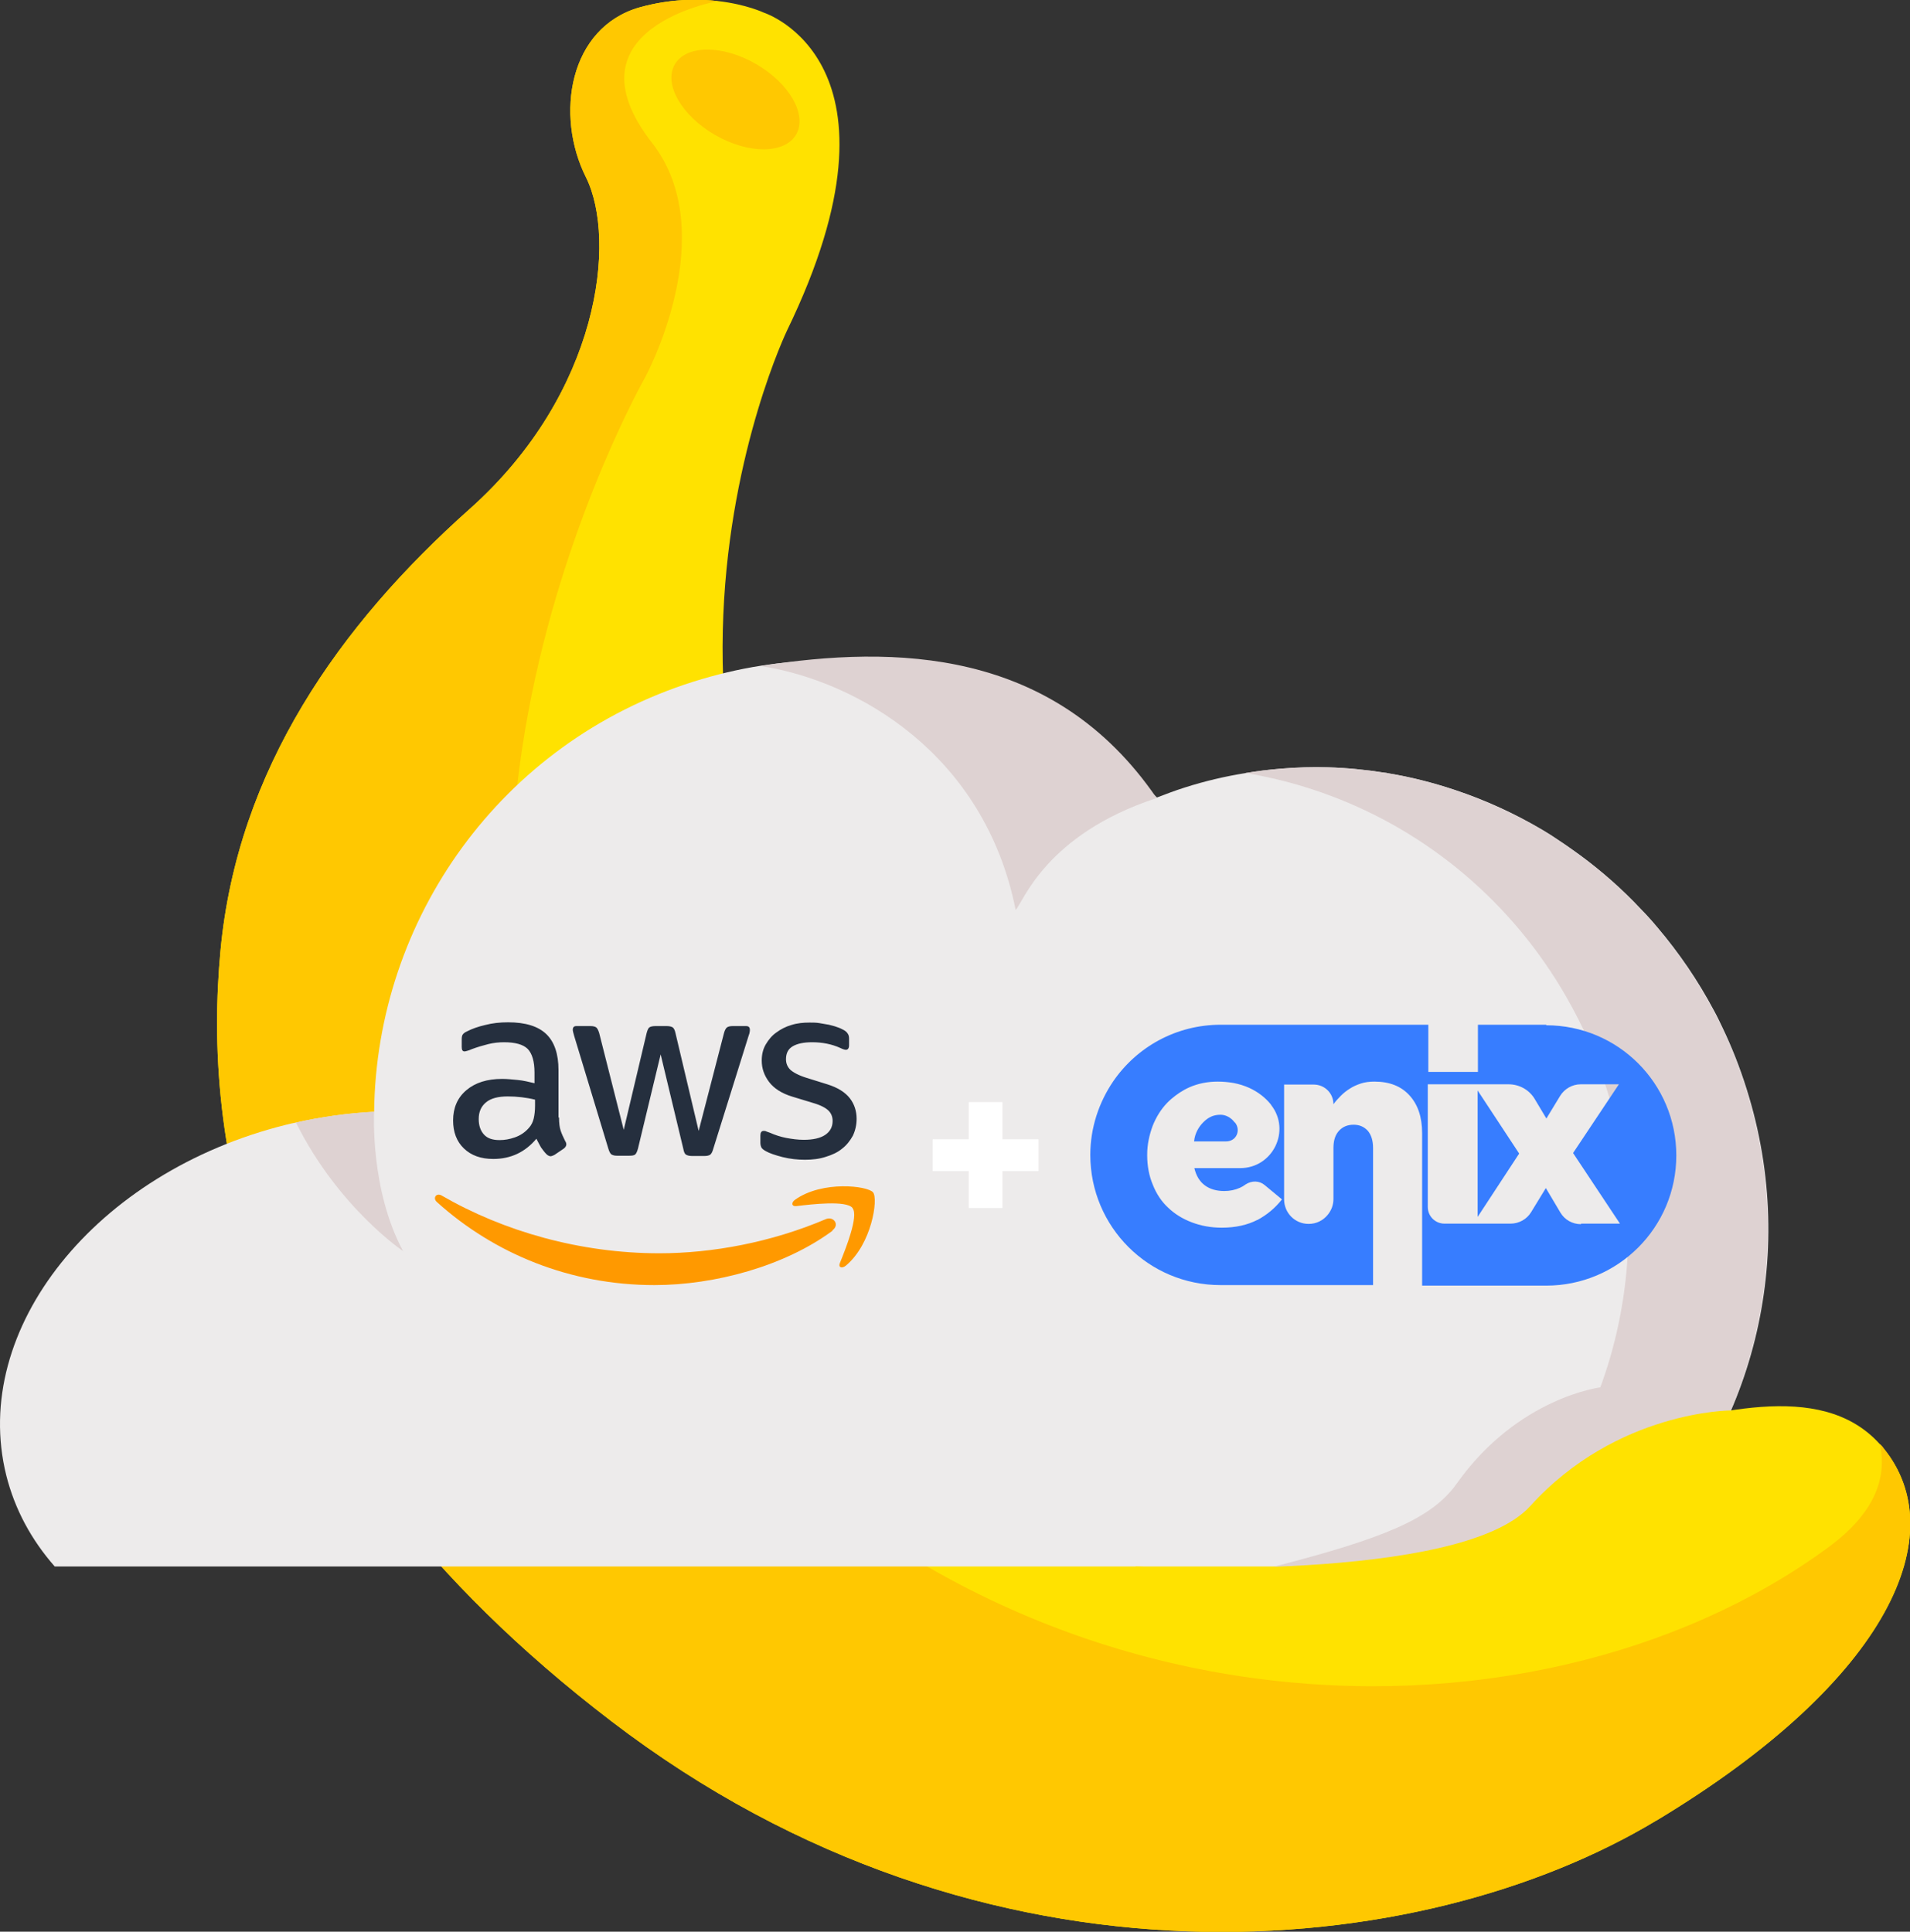 <?xml version="1.0" encoding="UTF-8"?>
<svg id="Calque_2" data-name="Calque 2" xmlns="http://www.w3.org/2000/svg" viewBox="0 0 70.86 71.67">
  <rect x="0" y="0" width="70.86" height="71.67" fill="#333333" stroke="none"/>
  <defs>
    <style>
      .cls-1 {
        fill: #edebeb;
      }

      .cls-2 {
        fill: #f90;
        fill-rule: evenodd;
      }

      .cls-3 {
        fill: #252f3e;
      }

      .cls-4 {
        fill: #ffe200;
      }

      .cls-5 {
        fill: #377dff;
      }

      .cls-6 {
        fill: #ffc801;
      }

      .cls-7 {
        fill: #fff;
      }

      .cls-8 {
        fill: #ded2d2;
      }
    </style>
  </defs>
  <g id="Calque_1-2" data-name="Calque 1">
    <g>
      <g>
        <path class="cls-4" d="M61.46,67.54c-8.72,5.26-24.9,6.94-38.78-3.68-13.87-10.61-15.13-21.86-14.5-28.59.63-6.72,4.41-12.08,9.25-16.39,4.83-4.31,5.46-9.98,4.31-12.3-1.16-2.31-.63-5.57,2-6.31,1.12-.31,2.12-.32,2.9-.23,1.05.12,1.7.43,1.7.43,0,0,5.69,1.82.86,11.79,0,0-8.41,17.45,6.31,32.05,5.49,5.46,11.38,7.94,16.61,8.9,2.76.51,5.59.43,8.35-.11,2.86-.56,7.04-2,9.27.48.05.05.1.1.14.16,2.55,3.13.32,8.54-8.41,13.8Z"/>
        <path class="cls-6" d="M61.46,67.54c-8.72,5.26-24.9,6.94-38.78-3.68-13.87-10.61-15.13-21.86-14.5-28.59.63-6.72,4.41-12.08,9.25-16.39,4.83-4.31,5.46-9.98,4.31-12.3-1.16-2.31-.63-5.57,2-6.31,1.12-.31,2.12-.32,2.9-.23,0,0-5.77,1-2.45,5.26,2.64,3.38-.26,8.71-.26,8.71,0,0-11.27,19.78.15,34.9,12.21,16.16,32.76,16.58,43.75,8.5,1.67-1.23,2.2-2.52,1.91-3.84.05.05.1.1.14.16,2.55,3.13.32,8.54-8.41,13.8Z"/>
        <ellipse class="cls-6" cx="27.28" cy="3.69" rx="1.52" ry="2.6" transform="translate(10.45 25.47) rotate(-60)"/>
      </g>
      <g>
        <path class="cls-1" d="M60.72,57.51c-.2.21-.42.41-.64.61H2.03c-.86-.98-1.48-2.11-1.8-3.39-1.34-5.42,3.31-11.24,10.39-13,.12-.03.24-.06.36-.08.98-.22,1.95-.35,2.9-.4.08-7.13,4.68-13.7,11.85-15.96.83-.26,1.66-.46,2.5-.59h0s.04,0,.06-.01c5.46-.83,10.89,1.09,14.63,4.9,0,0,0,0,0,0h0c.34-.13.68-.26,1.03-.37.75-.24,1.52-.42,2.28-.54.11-.02.22-.03.32-.05.22-.03.43-.06.65-.08.11-.01.22-.02.33-.03.58-.05,1.17-.07,1.74-.05.71.02,1.41.09,2.11.2.04,0,.08.01.12.02.85.14,1.67.35,2.48.62,1.14.38,2.23.88,3.26,1.49.19.11.37.23.55.35.18.12.36.24.54.37.81.57,1.57,1.21,2.27,1.92.15.16.31.32.46.48,0,0,0,0,0,0,.15.16.3.33.44.5.79.93,1.5,1.97,2.09,3.08.11.2.21.41.31.62.35.73.65,1.49.9,2.29,1.98,6.28.19,12.81-4.07,17.09Z"/>
        <g>
          <path class="cls-8" d="M37.68,33.76c.28-.27,1.09-2.79,5.23-4.15-3.81-5.57-9.71-5.68-14.69-4.9,3.61.56,8.31,3.28,9.46,9.05Z"/>
          <path class="cls-8" d="M60.72,57.51c-.21.21-.42.41-.64.6h-5.18c4.72-4.25,6.78-11.12,4.71-17.7-.38-1.22-.89-2.36-1.5-3.42-2.01-3.51-5.14-6.12-8.76-7.47-1.01-.38-2.06-.66-3.14-.84.11-.02.22-.03.32-.05.22-.03.43-.06.65-.08.11-.01.22-.02.33-.03.58-.05,1.17-.06,1.74-.05.71.02,1.41.09,2.11.2.04,0,.08.01.12.02.85.14,1.67.35,2.48.62,1.14.38,2.23.88,3.26,1.49.19.11.37.23.55.35.18.12.36.24.54.37.81.57,1.57,1.21,2.27,1.92.15.16.31.32.46.48,0,0,0,0,0,0,.15.16.3.33.44.5.79.93,1.5,1.97,2.09,3.08.11.2.21.41.31.62.35.73.65,1.49.9,2.29,1.98,6.28.19,12.81-4.07,17.09Z"/>
        </g>
        <path class="cls-8" d="M14.97,46.43s-2.41-1.61-3.99-4.78c.98-.22,1.95-.35,2.9-.4,0,0-.16,2.89,1.08,5.18Z"/>
      </g>
      <path class="cls-8" d="M59.4,51.47s-3.08.36-5.36,3.58c-.93,1.31-2.73,2.03-6.75,3.07-.83,2.23,8.62,1.3,8.62,1.3l6.61-6.67-3.12-1.27Z"/>
      <path class="cls-4" d="M42.12,58.12s12.06.62,14.65-2.24c3.21-3.55,7.45-3.55,7.45-3.55l-1.17,6.86-7.14.81-6.98,1.81-6.81-3.69Z"/>
      <g id="Page-1">
        <g id="emencia">
          <g id="Group">
            <polygon id="Shape" class="cls-5" points="54.82 45.15 56.36 42.8 54.82 40.46 54.82 45.15"/>
            <path id="Shape-2" data-name="Shape" class="cls-5" d="M45.81,41.65h0c-.14-.19-.34-.29-.53-.29-.27,0-.46.1-.64.28-.14.14-.31.38-.34.71h1.18c.4,0,.56-.42.34-.7Z"/>
            <path id="Shape-3" data-name="Shape" class="cls-5" d="M57.37,38.02h-2.54v1.75h-1.84v-1.75h-7.7c-1.66,0-3.12.83-3.99,2.1-.53.78-.85,1.72-.85,2.73,0,2.67,2.16,4.83,4.83,4.83h5.66v-5.08c0-.29-.07-.5-.2-.65-.13-.14-.3-.22-.52-.22s-.4.07-.54.22c-.02.02-.03.04-.05.06-.11.15-.16.34-.16.59v1.89c0,.22-.08.42-.21.58-.17.21-.42.34-.71.34-.51,0-.91-.41-.91-.91v-4.26h1.1c.4,0,.73.32.73.73.08-.11.17-.21.27-.31s.21-.19.34-.27c.12-.08.26-.14.41-.19.15-.05.32-.07.5-.07.56,0,.99.17,1.3.51s.47.8.47,1.4v5.66h4.6c2.67,0,4.83-2.16,4.83-4.83s-2.16-4.83-4.83-4.83ZM46.65,45.26c-.37.19-.81.29-1.32.29-.41,0-.78-.07-1.12-.2-.34-.13-.63-.31-.87-.54-.25-.23-.44-.52-.57-.85-.14-.33-.21-.7-.21-1.1v-.02c0-.38.08-.73.2-1.06.13-.33.31-.62.54-.86.05-.05.1-.1.16-.15.2-.17.42-.32.67-.43.32-.14.67-.21,1.05-.21.21,0,.4.02.58.05.21.04.4.1.58.18.33.15.6.36.81.62,0,0,0,0,.01.02.74.95.06,2.34-1.15,2.34h-1.7c.07.29.2.5.39.64.19.14.43.21.72.21.21,0,.4-.04.58-.12.07-.03.14-.07.22-.13.22-.14.5-.14.7.03l.64.53c-.25.32-.55.57-.92.77ZM58.65,45.42c-.31,0-.6-.16-.76-.43l-.54-.91-.55.9c-.16.26-.45.42-.76.42h-2.45c-.34,0-.62-.27-.62-.62v-4.55h3c.4,0,.77.21.97.55l.43.72.51-.84c.16-.26.45-.43.76-.43h1.42l-1.7,2.55,1.74,2.62h-1.44Z"/>
          </g>
        </g>
      </g>
      <path class="cls-7" d="M38.53,43.45h-1.34v1.37h-1.25v-1.37h-1.34v-1.18h1.34v-1.38h1.25v1.38h1.34v1.18Z"/>
      <g>
        <path class="cls-3" d="M20.74,41.47c0,.2.02.36.06.48.04.12.1.25.17.39.03.04.04.09.04.12,0,.05-.03.11-.1.16l-.34.23s-.1.05-.14.05c-.05,0-.11-.03-.16-.08-.08-.08-.14-.17-.2-.25-.05-.09-.11-.2-.17-.32-.42.5-.95.75-1.6.75-.46,0-.82-.13-1.09-.39-.27-.26-.4-.61-.4-1.04,0-.46.16-.84.49-1.12.33-.28.77-.42,1.33-.42.18,0,.37.02.58.04s.41.07.62.12v-.4c0-.41-.09-.7-.25-.87-.17-.17-.47-.25-.88-.25-.19,0-.39.02-.59.07s-.4.11-.59.18c-.09.04-.15.06-.19.07-.04.01-.07.02-.09.02-.08,0-.11-.05-.11-.17v-.27c0-.09.01-.15.04-.19s.08-.08.15-.11c.19-.1.42-.18.68-.24.27-.07.55-.1.85-.1.65,0,1.12.15,1.42.44.3.29.45.74.45,1.33v1.76h.01ZM18.54,42.3c.18,0,.36-.03.56-.1.2-.07.37-.18.52-.35.09-.1.15-.22.18-.35s.05-.29.05-.47v-.23c-.16-.04-.33-.07-.5-.09s-.34-.03-.51-.03c-.36,0-.63.07-.81.22-.18.15-.27.35-.27.62,0,.25.07.44.2.58.13.14.32.2.57.2ZM22.89,42.88c-.1,0-.16-.02-.21-.05-.04-.03-.08-.11-.11-.21l-1.27-4.19c-.03-.11-.05-.18-.05-.22,0-.09.04-.14.13-.14h.53c.1,0,.17.02.21.05.04.03.08.11.11.21l.91,3.59.85-3.59c.03-.11.06-.18.1-.21.04-.03.12-.05.22-.05h.43c.1,0,.17.02.22.05.04.03.08.11.1.21l.86,3.63.94-3.63c.03-.11.07-.18.11-.21.04-.03.11-.05.21-.05h.5c.09,0,.14.04.14.14,0,.03,0,.05-.01.09,0,.03-.02.08-.04.14l-1.31,4.19c-.03.11-.07.18-.11.21s-.11.05-.21.05h-.47c-.1,0-.17-.02-.22-.05s-.08-.11-.1-.22l-.84-3.5-.84,3.49c-.03.11-.06.18-.1.22-.04.04-.12.05-.22.05h-.47ZM29.87,43.03c-.28,0-.56-.03-.84-.1-.27-.07-.48-.14-.62-.22-.09-.05-.15-.1-.17-.15-.02-.05-.03-.1-.03-.15v-.28c0-.11.04-.17.12-.17.03,0,.07,0,.1.02.03.01.08.03.14.05.18.08.39.15.6.19.22.04.43.07.65.07.34,0,.61-.06.79-.18.18-.12.28-.29.28-.52,0-.15-.05-.28-.15-.38-.1-.1-.28-.2-.55-.28l-.79-.24c-.4-.12-.69-.31-.87-.55-.18-.24-.27-.5-.27-.79,0-.23.05-.43.15-.6.1-.17.23-.33.39-.44.16-.12.35-.22.56-.28.22-.07.44-.09.68-.09.12,0,.24,0,.36.02.12.02.24.04.35.06.11.03.21.05.31.09.1.03.17.07.23.1.08.04.13.09.16.14.03.04.05.1.05.18v.25c0,.11-.04.17-.12.17-.04,0-.11-.02-.21-.07-.31-.14-.66-.21-1.04-.21-.31,0-.55.05-.72.15s-.25.26-.25.48c0,.15.05.28.16.39.11.1.31.21.6.3l.77.24c.39.12.67.3.84.52.17.22.25.48.25.76,0,.23-.05.44-.14.63-.1.18-.23.35-.4.48-.17.14-.37.23-.6.3-.24.08-.5.11-.78.11Z"/>
        <g>
          <path class="cls-2" d="M30.89,45.66c-1.78,1.32-4.38,2.02-6.61,2.02-3.12,0-5.94-1.16-8.07-3.08-.17-.15-.02-.36.18-.24,2.3,1.33,5.14,2.14,8.07,2.14,1.98,0,4.16-.41,6.16-1.26.3-.14.55.2.26.41Z"/>
          <path class="cls-2" d="M31.63,44.82c-.23-.29-1.51-.14-2.09-.07-.17.02-.2-.13-.04-.24,1.02-.72,2.7-.51,2.89-.27.2.24-.05,1.92-1.01,2.72-.15.12-.29.06-.22-.1.22-.54.7-1.75.47-2.03Z"/>
        </g>
      </g>
    </g>
  </g>
</svg>